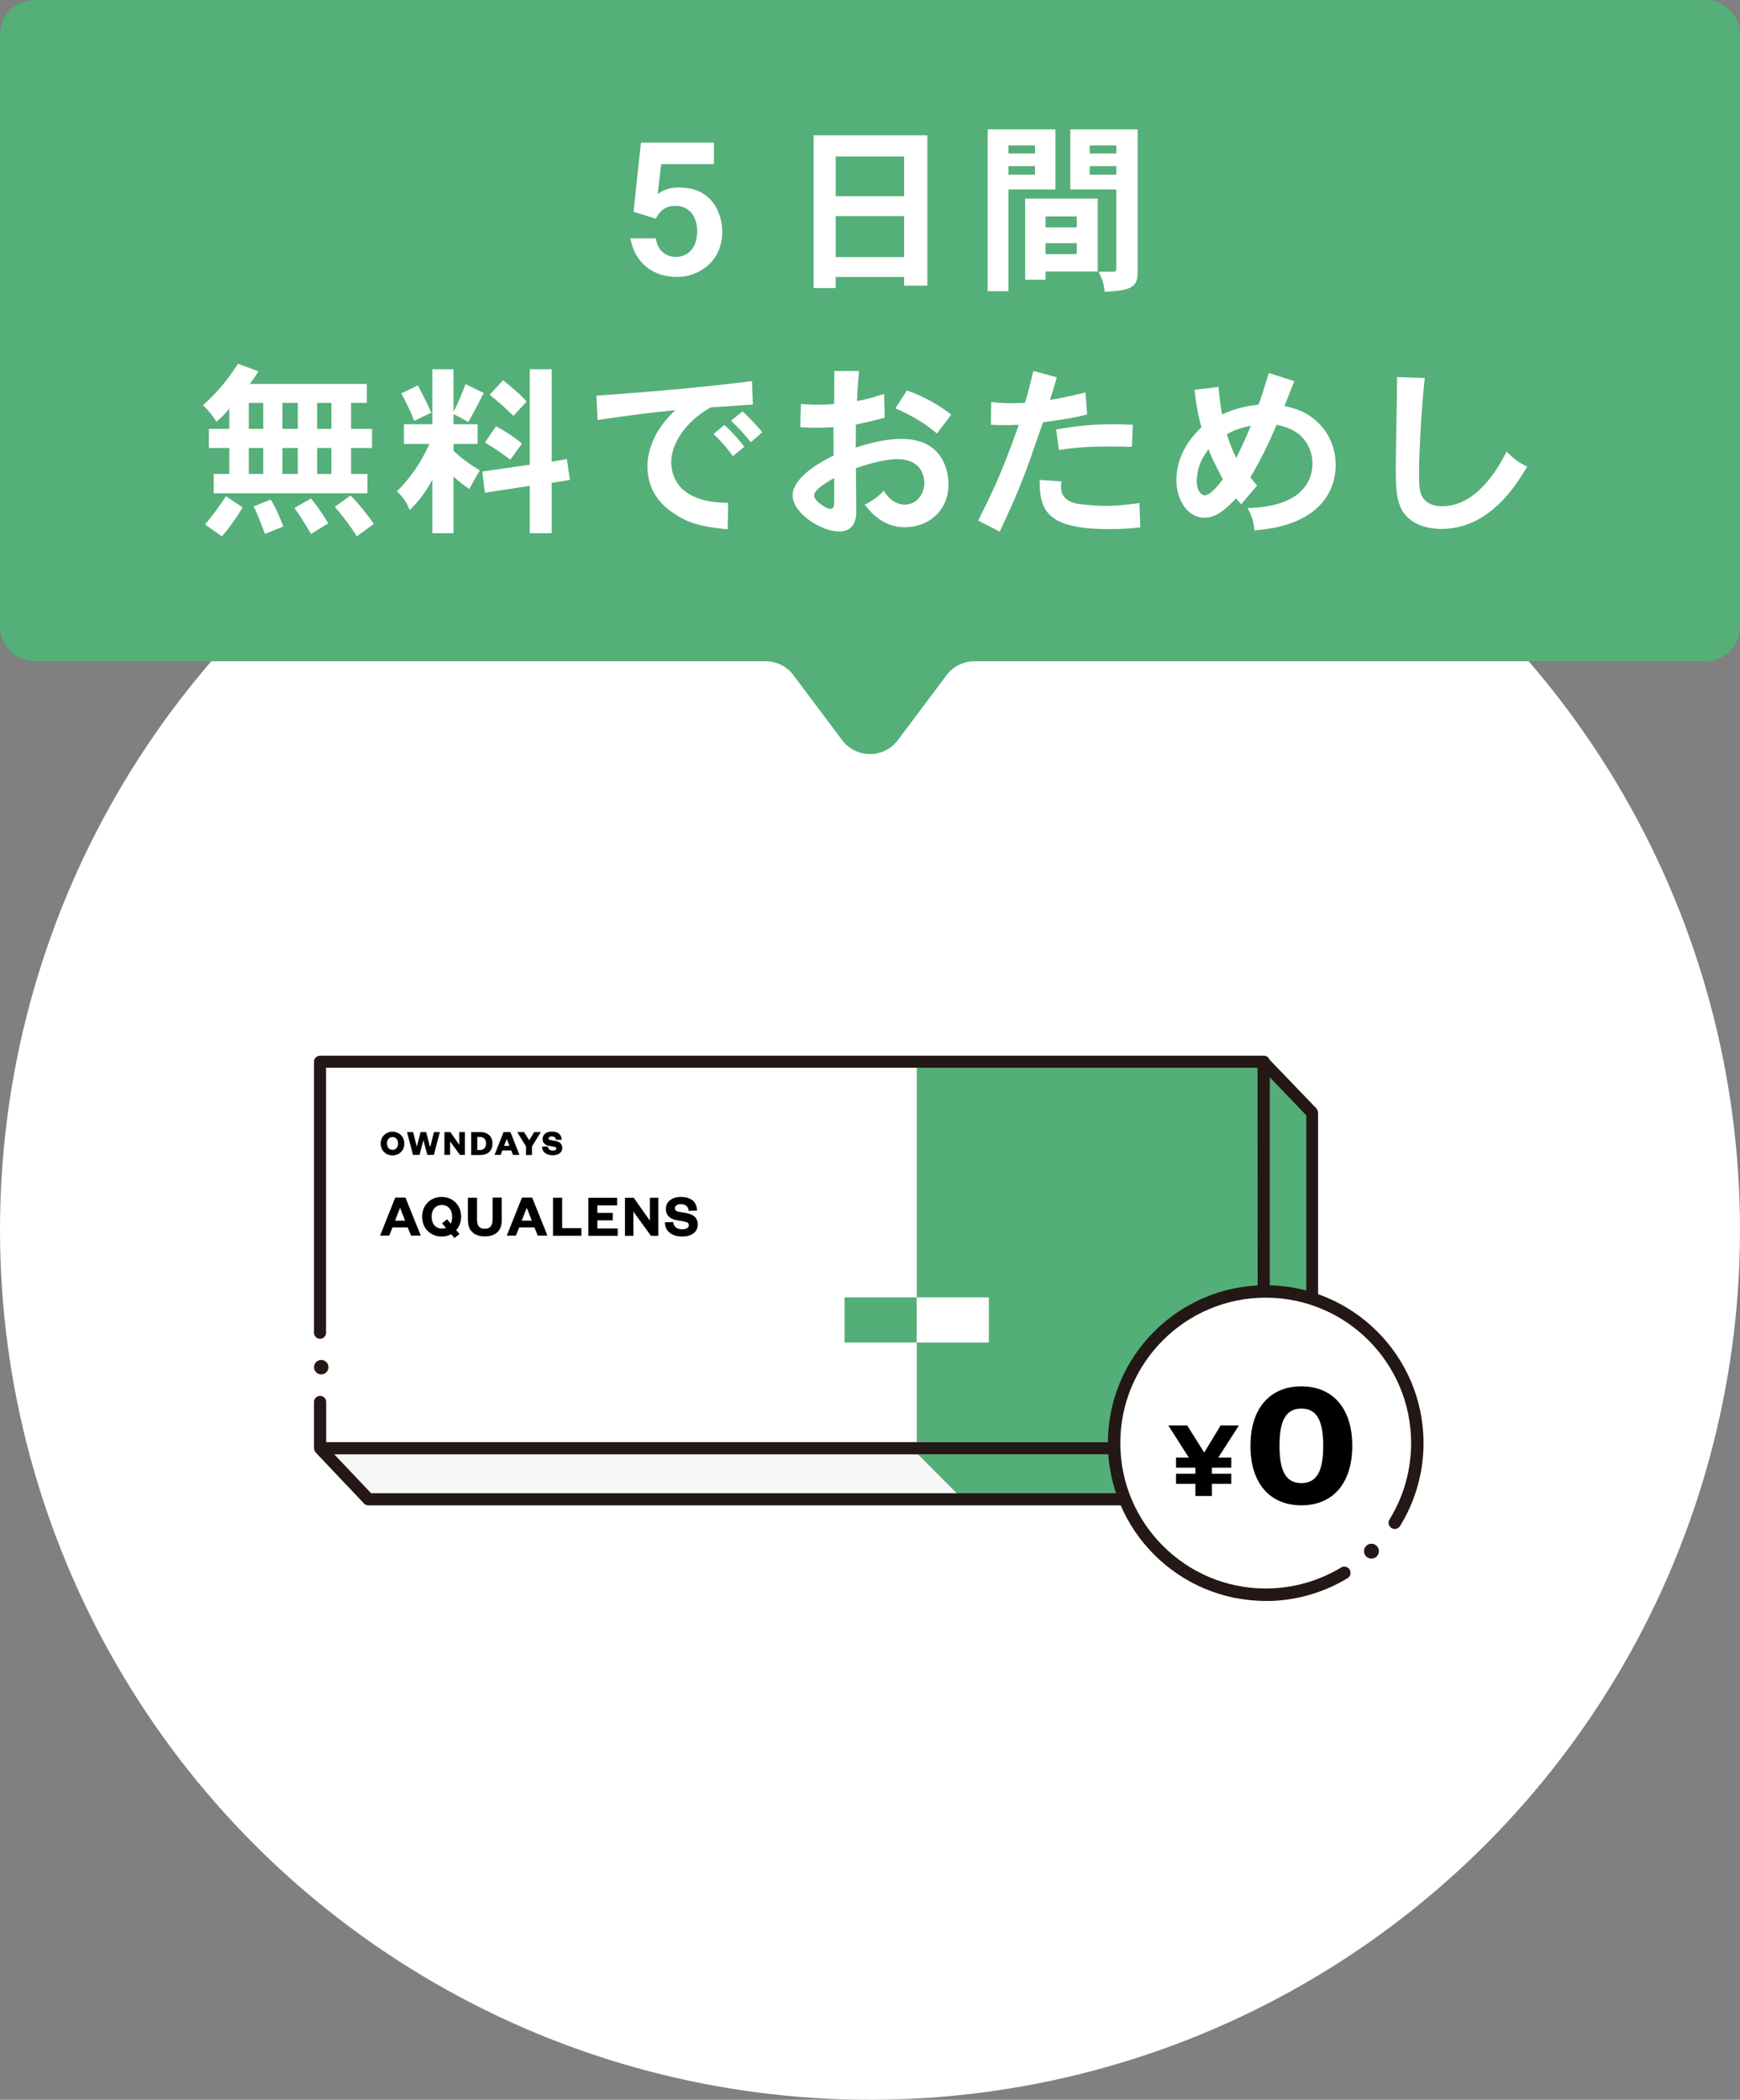 <svg width="150" height="181" viewBox="0 0 150 181" fill="none" xmlns="http://www.w3.org/2000/svg">
<rect x="0" y="0" width="150" height="181" fill="#808080" stroke="none"/>
<circle cx="75" cy="106" r="75" fill="white"/>
<path d="M27.594 114.886L27.604 91.523H108.953V124.835H27.604V120.849" fill="white"/>
<path d="M108.929 91.564L113.122 95.924V129.236H31.763L27.602 124.844H108.95C108.95 124.844 108.929 90.908 108.929 91.564Z" fill="#F7F7F7"/>
<path d="M109.469 92.262V124.834C109.469 125.126 109.24 125.355 108.95 125.355H79.125L83.297 129.538H113.132V95.925L109.479 92.262H109.469Z" fill="#53AE78"/>
<path d="M79.031 92.039V111.832H85.247V115.725H79.031V124.31H108.43V92.039H79.031Z" fill="#53AE78"/>
<path d="M79.021 111.832H72.805V115.724H79.021V111.832Z" fill="#53AE78"/>
<path d="M33.837 99.594C33.267 99.594 32.82 99.178 32.82 98.575C32.82 97.971 33.267 97.555 33.837 97.555C34.408 97.555 34.854 97.971 34.854 98.575C34.854 99.178 34.408 99.594 33.837 99.594ZM33.837 98.013C33.547 98.013 33.36 98.231 33.36 98.564C33.36 98.897 33.547 99.116 33.837 99.116C34.128 99.116 34.315 98.897 34.315 98.564C34.315 98.231 34.128 98.013 33.837 98.013Z" fill="black"/>
<path d="M37.089 98.824H37.099L37.41 97.586H37.919L37.4 99.553H36.84L36.508 98.304H36.497L36.165 99.553H35.605L35.086 97.586H35.615L35.926 98.824H35.937L36.259 97.586H36.736L37.058 98.824H37.089Z" fill="black"/>
<path d="M39.589 98.679V97.586H40.077V99.553H39.651L38.8 98.387V99.553H38.312V97.586H38.821L39.589 98.679Z" fill="black"/>
<path d="M40.617 97.586H41.395C42.049 97.586 42.454 97.95 42.454 98.575C42.454 99.199 42.049 99.563 41.395 99.563H40.617V97.596V97.586ZM41.354 99.136C41.696 99.136 41.904 98.928 41.904 98.564C41.904 98.2 41.696 98.002 41.354 98.002H41.146V99.136H41.354Z" fill="black"/>
<path d="M44.003 97.586L44.781 99.553H44.221L44.075 99.168H43.307L43.162 99.553H42.633L43.411 97.586H44.003ZM43.463 98.772H43.92L43.691 98.189H43.681L43.453 98.772H43.463Z" fill="black"/>
<path d="M46.049 97.586H46.62L45.862 98.814V99.563H45.343V98.814L44.586 97.586H45.178L45.624 98.294L46.049 97.586Z" fill="black"/>
<path d="M47.233 98.844C47.253 99.094 47.44 99.177 47.658 99.177C47.845 99.177 47.959 99.114 47.959 99C47.959 98.885 47.845 98.865 47.689 98.833L47.326 98.771C47.004 98.709 46.776 98.532 46.776 98.188C46.776 97.793 47.087 97.543 47.575 97.543C48.115 97.543 48.416 97.814 48.416 98.251H47.928C47.907 98.053 47.762 97.959 47.565 97.959C47.388 97.959 47.295 98.032 47.295 98.136C47.295 98.23 47.367 98.261 47.492 98.282L47.865 98.344C48.281 98.417 48.467 98.636 48.467 98.958C48.467 99.374 48.104 99.583 47.648 99.583C47.118 99.583 46.734 99.323 46.734 98.844L47.222 98.823L47.233 98.844Z" fill="black"/>
<path d="M34.955 103.234L36.273 106.512H35.433L35.152 105.805H33.834L33.554 106.512H32.766L34.073 103.234H34.955ZM34.063 105.222H34.924L34.499 104.14H34.478L34.052 105.222H34.063Z" fill="black"/>
<path d="M39.338 106.048L39.618 106.371L39.182 106.714L38.892 106.391C38.653 106.516 38.373 106.589 38.072 106.589C37.117 106.589 36.391 105.892 36.391 104.882C36.391 103.873 37.117 103.176 38.072 103.176C39.026 103.176 39.753 103.873 39.753 104.882C39.753 105.351 39.587 105.757 39.317 106.048H39.338ZM38.082 103.873C37.553 103.873 37.21 104.279 37.21 104.882C37.21 105.486 37.553 105.902 38.082 105.902C38.217 105.902 38.342 105.882 38.445 105.85L38.113 105.455L38.539 105.101L38.861 105.476C38.944 105.32 38.975 105.122 38.975 104.882C38.975 104.268 38.632 103.873 38.093 103.873H38.082Z" fill="black"/>
<path d="M40.336 105.232V103.245H41.125V105.118C41.125 105.649 41.311 105.919 41.789 105.919C42.266 105.919 42.463 105.638 42.463 105.118V103.234H43.252V105.222C43.252 106.179 42.619 106.575 41.799 106.575C40.979 106.575 40.346 106.179 40.346 105.222L40.336 105.232Z" fill="black"/>
<path d="M45.877 103.234L47.195 106.512H46.355L46.074 105.805H44.756L44.476 106.512H43.688L44.995 103.234H45.877ZM44.985 105.222H45.846L45.42 104.14H45.4L44.974 105.222H44.985Z" fill="black"/>
<path d="M48.461 103.234V105.867H50.121V106.523H47.672V103.245H48.461V103.234Z" fill="black"/>
<path d="M53.24 106.528H50.719V103.25H53.199V103.906H51.497V104.551H52.825V105.196H51.497V105.893H53.251V106.549L53.24 106.528Z" fill="black"/>
<path d="M56.023 105.217V103.25H56.749V106.528H56.117L54.601 104.436V106.528H53.875V103.25H54.633L56.023 105.217Z" fill="black"/>
<path d="M58.036 105.33C58.068 105.788 58.41 105.965 58.815 105.965C59.167 105.965 59.385 105.829 59.385 105.611C59.385 105.392 59.199 105.34 58.908 105.278L58.296 105.174C57.777 105.07 57.403 104.778 57.403 104.227C57.403 103.582 57.912 103.176 58.7 103.176C59.593 103.176 60.07 103.623 60.091 104.352L59.365 104.373C59.344 103.987 59.074 103.8 58.7 103.8C58.368 103.8 58.182 103.935 58.182 104.164C58.182 104.352 58.327 104.425 58.566 104.466L59.178 104.57C59.852 104.695 60.153 105.028 60.153 105.559C60.153 106.235 59.562 106.589 58.815 106.589C57.943 106.589 57.32 106.152 57.32 105.361L58.047 105.34L58.036 105.33Z" fill="black"/>
<path d="M27.693 118.475C28.035 118.475 28.316 118.194 28.316 117.851C28.316 117.508 28.035 117.227 27.693 117.227C27.351 117.227 27.07 117.508 27.07 117.851C27.07 118.194 27.351 118.475 27.693 118.475Z" fill="#231815"/>
<path d="M113.504 95.569L109.436 91.333C109.363 91.135 109.176 91 108.959 91H27.6C27.309 91 27.07 91.229 27.07 91.52V114.883C27.07 115.175 27.299 115.404 27.589 115.404C27.88 115.404 28.108 115.175 28.108 114.883V92.041H108.409L108.429 124.312H28.118V120.846C28.118 120.555 27.89 120.326 27.6 120.326C27.309 120.326 27.07 120.555 27.07 120.846V124.832C27.07 124.832 27.081 124.894 27.091 124.926C27.091 124.926 27.091 124.946 27.091 124.957C27.112 125.04 27.153 125.123 27.205 125.186C27.205 125.186 27.205 125.196 27.216 125.207L31.377 129.598C31.47 129.702 31.616 129.765 31.75 129.765H113.109C113.4 129.765 113.628 129.536 113.628 129.244V95.922C113.628 95.787 113.576 95.662 113.483 95.558L113.504 95.569ZM31.989 128.714L28.814 125.363H108.782L112.176 128.714H31.989ZM112.611 127.673L109.477 124.582V92.873L112.611 96.141V127.683V127.673Z" fill="#231815"/>
<g clip-path="url(#clip0_30004_2634)">
<path d="M120.239 131.256C121.47 129.265 122.187 126.91 122.187 124.384C122.187 117.18 116.332 111.324 109.117 111.324C101.902 111.324 96.047 117.18 96.047 124.394C96.047 131.609 101.902 137.464 109.117 137.464C111.6 137.464 113.912 136.768 115.893 135.57" fill="white"/>
<path d="M109.113 138C101.609 138 95.508 131.898 95.508 124.394C95.508 116.891 101.609 110.789 109.113 110.789C116.617 110.789 122.718 116.891 122.718 124.394C122.718 126.931 122.012 129.404 120.695 131.545C120.535 131.791 120.213 131.877 119.957 131.716C119.71 131.556 119.625 131.234 119.785 130.977C121.006 129.008 121.648 126.728 121.648 124.394C121.648 117.479 116.028 111.859 109.113 111.859C102.198 111.859 96.578 117.479 96.578 124.394C96.578 131.309 102.198 136.929 109.113 136.929C111.414 136.929 113.662 136.298 115.611 135.12C115.857 134.97 116.189 135.045 116.349 135.302C116.499 135.559 116.424 135.88 116.167 136.041C114.048 137.325 111.607 138.01 109.113 138.01V138Z" fill="#231815"/>
<path d="M101.372 125.647H102.485L100.719 122.875H102.346L103.812 125.209L105.225 122.875H106.799L105.022 125.647H106.146V126.514H104.476V127.039H106.146V127.906H104.476V128.955H103.052V127.906H101.382V127.039H103.052V126.514H101.382V125.647H101.372Z" fill="black"/>
<path d="M112.186 129.759C109.51 129.759 107.797 127.907 107.797 124.631C107.797 121.356 109.51 119.504 112.186 119.504C114.862 119.504 116.574 121.356 116.574 124.631C116.574 127.907 114.862 129.759 112.186 129.759ZM112.186 121.42C110.848 121.42 110.302 122.458 110.302 124.631C110.302 126.804 110.848 127.843 112.186 127.843C113.524 127.843 114.07 126.804 114.07 124.631C114.07 122.458 113.524 121.42 112.186 121.42Z" fill="black"/>
<path d="M118.683 134.165C118.934 133.914 118.934 133.508 118.683 133.257C118.432 133.006 118.025 133.006 117.774 133.257C117.524 133.508 117.524 133.914 117.774 134.165C118.025 134.416 118.432 134.416 118.683 134.165Z" fill="#231815"/>
</g>
<path d="M0 3C0 1.343 1.343 0 3 0H147C148.657 0 150 1.343 150 3V54C150 55.657 148.657 57 147 57H84C83.056 57 82.167 57.445 81.6 58.2L77.4 63.8C76.2 65.4 73.8 65.4 72.6 63.8L68.4 58.2C67.833 57.445 66.944 57 66 57H3C1.343 57 0 55.657 0 54V3Z" fill="#55AF79"/>
<path d="M55.256 12.288H61.544V14.144H57L56.696 16.72C57.112 16.448 57.608 16.16 58.536 16.16C61.688 16.16 62.264 18.816 62.264 19.952C62.264 22.608 60.168 23.872 58.376 23.872C56.312 23.872 54.728 22.688 54.344 20.544H56.536C56.696 21.632 57.416 22.144 58.28 22.144C59.256 22.144 60.104 21.424 60.104 19.92C60.104 18.736 59.48 17.744 58.232 17.744C57.336 17.744 56.888 18.192 56.536 18.848L54.616 18.256L55.256 12.288ZM77.944 13.488H72.04V16.912H77.944V13.488ZM77.944 18.624H72.04V22.16H77.944V18.624ZM70.136 11.664H79.944V24.624H77.944V23.872H72.04V24.832H70.136V11.664ZM96.232 12.544H93.944V13.232H96.232V12.544ZM96.232 14.32H93.944V15.056H96.232V14.32ZM92.264 11.152H98.072V23.344C98.072 24.624 97.816 25.04 95.224 25.152C95.176 24.56 95.048 24.08 94.696 23.424H96.008C96.152 23.424 96.232 23.328 96.232 23.184V16.336H92.264V11.152ZM89.224 12.544H86.936V13.232H89.224V12.544ZM89.224 14.32H86.936V15.056H89.224V14.32ZM85.144 11.152H90.984V16.336H86.936V25.104H85.144V11.152ZM92.824 18.656H90.136V19.6H92.824V18.656ZM92.824 20.96H90.136V21.904H92.824V20.96ZM88.376 17.12H94.632V23.408H90.136V24.112H88.376V17.12ZM21.528 33.096H31.624V34.728H30.264V36.968H32.072V38.616H30.264V40.856H31.672V42.52H18.424V40.856H19.768V38.616H18.008V36.968H19.768V35.224C19.384 35.704 18.984 36.072 18.664 36.36C18.344 35.848 17.96 35.352 17.496 34.936C18.712 33.816 19.496 32.936 20.52 31.352L22.28 32.008C22.056 32.392 21.784 32.776 21.528 33.096ZM25.672 34.728H24.344V36.968H25.672V34.728ZM25.672 38.616H24.344V40.856H25.672V38.616ZM22.696 34.728H21.448V36.968H22.696V34.728ZM22.696 38.616H21.448V40.856H22.696V38.616ZM28.568 34.728H27.336V36.968H28.568V34.728ZM28.568 38.616H27.336V40.856H28.568V38.616ZM28.872 43.688L30.216 42.712C30.984 43.48 31.64 44.328 32.232 45.16L30.76 46.232C30.264 45.416 29.496 44.424 28.872 43.688ZM19.48 42.776L20.92 43.736C20.392 44.616 19.768 45.512 19.128 46.232L17.672 45.208C18.296 44.488 18.92 43.624 19.48 42.776ZM25.384 43.784L26.808 42.968C27.352 43.624 27.848 44.36 28.296 45.112L26.808 46.024C26.376 45.288 25.896 44.504 25.384 43.784ZM21.864 43.656L23.336 43.064C23.768 43.736 24.136 44.616 24.424 45.384L22.84 46.024C22.568 45.304 22.232 44.376 21.864 43.656ZM45.672 31.832H47.56V39.8L48.872 39.576L49.128 41.368L47.56 41.624V45.96H45.672V41.88L41.8 42.472L41.576 40.648L45.672 40.056V31.832ZM40.136 33.112L41.704 33.88C41.304 34.664 40.84 35.56 40.376 36.376C40.008 36.168 39.448 35.864 39.096 35.704V36.568H41.176V38.264H39.096V38.856C39.768 39.496 40.632 40.12 41.368 40.552C41.032 41.08 40.76 41.608 40.456 42.152C40.008 41.848 39.512 41.464 39.096 41.08V45.96H37.272V41.352C36.824 42.168 36.344 42.952 35.32 43.976C35.096 43.336 34.68 42.776 34.216 42.36C35.784 40.776 36.488 39.416 37.016 38.264H34.824V36.568H37.272V31.832H39.096V35.512C39.496 34.728 39.88 33.8 40.136 33.112ZM45.4 34.616L44.264 35.848C43.624 35.224 42.936 34.616 42.216 34.024L43.368 32.776C44.04 33.336 44.76 33.88 45.4 34.616ZM37.176 35.576L35.704 36.28C35.432 35.528 35.032 34.728 34.6 33.912L36.024 33.224C36.344 33.848 36.728 34.52 37.176 35.576ZM45 38.232L43.992 39.624C43.32 39.112 42.6 38.6 41.8 38.152L42.76 36.744C43.512 37.144 44.312 37.656 45 38.232ZM63.016 36.264L64.008 35.464C64.584 35.96 65.24 36.68 65.72 37.256L64.728 38.12C64.264 37.544 63.64 36.84 63.016 36.264ZM61.512 37.416L62.44 36.632C63.048 37.16 63.656 37.848 64.168 38.504L63.176 39.32C62.68 38.616 62.104 37.96 61.512 37.416ZM64.824 32.856L64.904 34.872C63.656 34.968 62.312 35.048 61.272 35.112C59.272 36.232 57.864 38.104 57.864 39.848C57.864 40.28 57.96 41.832 59.56 42.68C60.264 43.048 61.128 43.32 62.776 43.352L62.728 45.624C60.168 45.4 59.064 44.952 57.944 44.152C57.512 43.848 55.816 42.712 55.816 40.184C55.816 39.896 55.832 39.304 56.12 38.456C56.488 37.32 57.208 36.312 58.216 35.352C55.464 35.64 54.472 35.784 51.512 36.2L51.416 34.104C56.088 33.784 60.568 33.384 64.824 32.856ZM71.912 43.384V41.208C71.064 41.688 70.184 42.232 70.184 42.712C70.184 43.208 71.272 43.864 71.56 43.864C71.688 43.864 71.912 43.864 71.912 43.384ZM71.928 31.976H74.056C73.96 33.128 73.912 33.576 73.88 34.568C74.664 34.44 75.016 34.328 76.216 33.96L76.264 36.008C75.176 36.296 75.032 36.328 73.784 36.6C73.784 37.208 73.768 37.976 73.768 38.584C74.792 38.248 76.248 37.832 77.72 37.832C81.336 37.832 81.768 40.696 81.768 41.72C81.768 44.104 79.976 45.448 78.008 45.448C76.648 45.448 75.512 44.792 74.552 43.496C75.128 43.224 75.768 42.792 76.184 42.296C76.76 43.24 77.448 43.496 78.008 43.496C79.176 43.496 79.688 42.36 79.688 41.672C79.688 40.872 79.304 39.576 77.336 39.576C76.68 39.576 75.336 39.8 73.784 40.36C73.8 41.56 73.816 43.272 73.816 44.168C73.816 44.76 73.624 45.816 72.344 45.816C70.808 45.816 68.328 44.248 68.328 42.696C68.328 41.944 68.984 40.664 71.864 39.272C71.864 38.664 71.848 37.608 71.848 36.824C71.08 36.856 70.728 36.872 70.36 36.872C70.008 36.872 69.64 36.856 68.984 36.824L69.048 34.824C69.896 34.872 70.184 34.888 70.712 34.888C71.048 34.888 71.416 34.856 71.912 34.824C71.912 34.392 71.928 32.392 71.928 31.976ZM82.008 35.736L80.776 37.368C79.656 36.456 78.936 35.992 77.192 35.192L78.184 33.656C79.768 34.216 80.984 34.952 82.008 35.736ZM89.08 31.976L91.096 32.52C90.92 33.208 90.68 33.976 90.504 34.472C91.448 34.328 91.656 34.28 93.576 33.832L93.72 35.72C92.984 35.928 92.472 36.04 89.912 36.408C88.216 41.32 87.992 41.944 86.184 45.832L84.328 44.872C85.464 42.6 86.312 40.904 87.832 36.616C87.432 36.632 87.048 36.648 86.648 36.648C86.232 36.648 85.832 36.632 85.416 36.616L85.448 34.648C85.992 34.728 86.6 34.76 87.208 34.76C87.592 34.76 87.992 34.744 88.36 34.728C88.6 33.912 88.856 32.936 89.08 31.976ZM97.656 36.616L97.576 38.52C96.696 38.488 96.12 38.488 95.672 38.488C93.784 38.488 92.712 38.568 91.288 38.792L91.048 37.016C92.328 36.808 93.768 36.568 95.96 36.568C96.44 36.568 97.016 36.584 97.656 36.616ZM89.624 41.368L91.496 41.496C91.48 41.656 91.464 41.784 91.464 41.896C91.464 42.616 91.752 43.192 92.856 43.416C93.064 43.448 94.2 43.608 95.24 43.608C96.168 43.608 96.84 43.544 98.232 43.368L98.296 45.464C97.592 45.544 96.744 45.608 95.56 45.608C90.088 45.608 89.624 43.864 89.624 41.368ZM105.768 37.432C106.008 38.264 106.344 39.048 106.584 39.48C107 38.568 107.48 37.592 107.832 36.696C106.808 36.92 106.312 37.112 105.768 37.432ZM105.416 41.32C104.568 39.672 104.472 39.48 104.184 38.728C103.736 39.32 103.368 39.896 103.224 40.856C103.192 41.064 103.16 41.24 103.16 41.432C103.16 42.248 103.528 42.696 103.848 42.696C104.344 42.696 105.016 41.848 105.416 41.32ZM109.384 32.152L111.576 32.856C111.24 33.72 110.968 34.408 110.728 35C111.864 35.24 112.424 35.528 112.856 35.816C114.12 36.632 115.144 38.104 115.144 40.072C115.144 41.48 114.616 42.968 113.208 44.072C111.48 45.4 109.256 45.624 108.136 45.72C108.104 45.112 107.928 44.472 107.544 43.784C108.296 43.784 110.888 43.688 112.216 42.28C113 41.464 113.144 40.52 113.144 39.96C113.144 39.496 113.048 38.856 112.68 38.248C112.216 37.496 111.496 36.904 110.056 36.616C109.288 38.392 108.632 39.752 107.784 41.144C107.976 41.4 108.184 41.64 108.376 41.848L107 43.464C106.856 43.32 106.712 43.112 106.552 42.968C105.736 43.816 104.904 44.632 103.816 44.632C102.472 44.632 101.416 43.224 101.416 41.4C101.416 39.64 102.2 38.152 103.576 36.824C103.4 36.216 103.208 35.496 102.968 33.608L105.048 33.352C105.064 33.656 105.208 35.048 105.352 35.72C106.552 35.208 107.112 35.064 108.504 34.872C108.68 34.392 108.76 34.184 109.384 32.152ZM120.44 32.504L122.824 32.584C122.52 35.352 122.328 39.32 122.328 40.632C122.328 41.752 122.36 42.328 122.568 42.744C122.712 43.032 123.144 43.64 124.312 43.64C127.128 43.64 128.984 40.728 129.88 38.92C130.376 39.464 131.016 39.944 131.656 40.216C130.712 41.832 128.376 45.592 124.264 45.592C121.944 45.592 121.112 44.392 120.888 44.024C120.328 43.048 120.328 41.848 120.328 40.216C120.328 39.112 120.44 33.72 120.44 32.504Z" fill="white"/>
<defs>
<clipPath id="clip0_30004_2634">
<rect width="27.21" height="27.21" fill="white" transform="translate(95.508 110.789)"/>
</clipPath>
</defs>
</svg>
